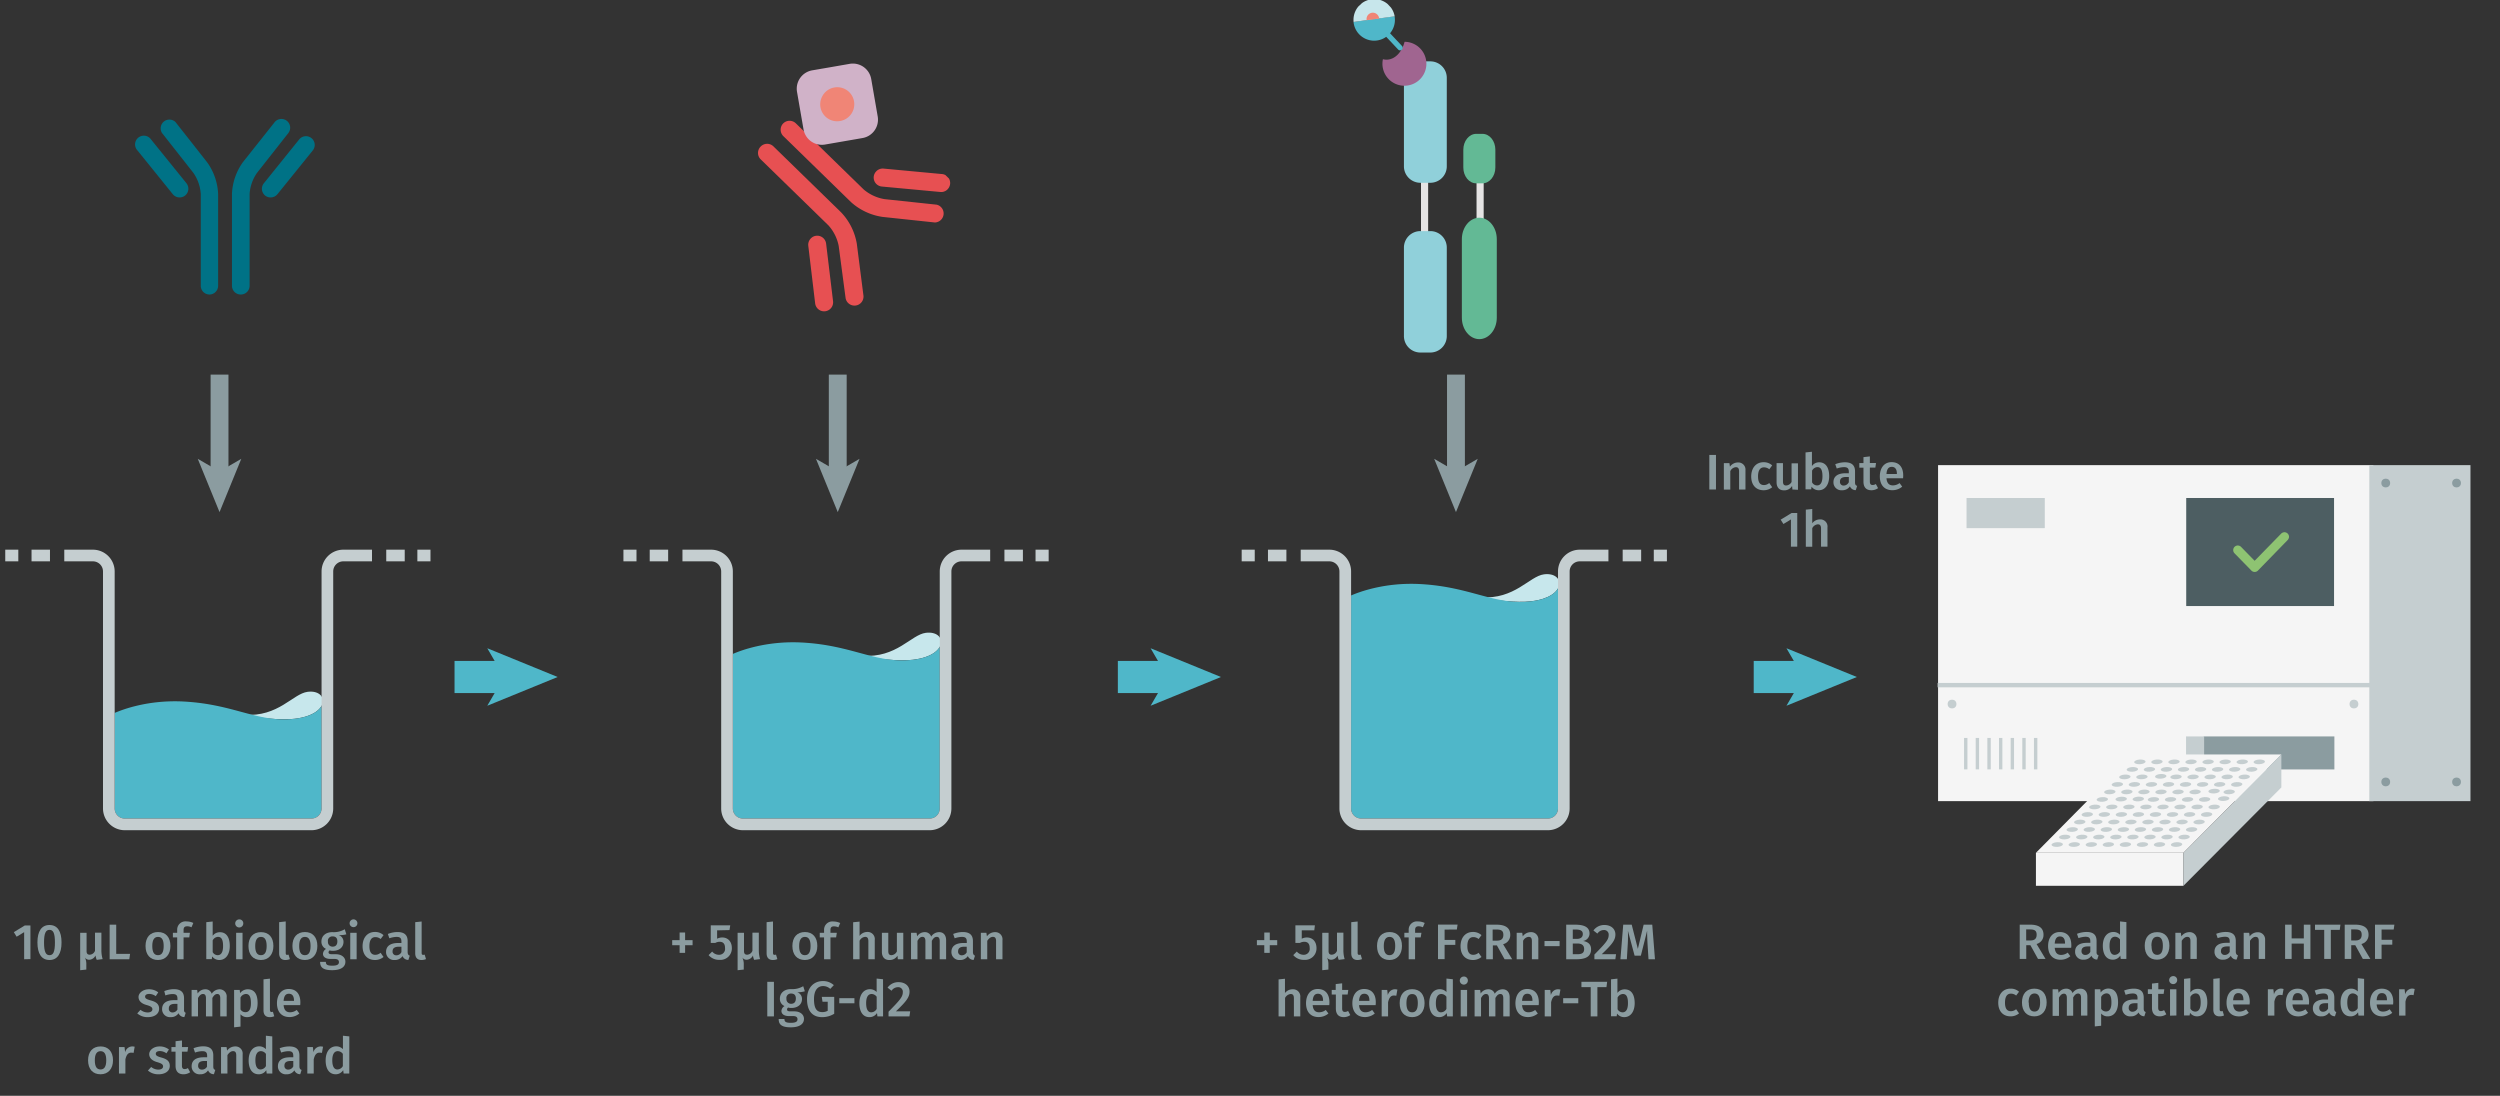 <svg id="Calque_1" data-name="Calque 1" xmlns="http://www.w3.org/2000/svg" xmlns:xlink="http://www.w3.org/1999/xlink" viewBox="0 0 700 306.82"><rect x="0" y="0" width="700" height="306.82" fill="#333333" stroke="none"/><defs><symbol id="well-b-4--4" data-name="well-b-4--4" viewBox="0 0 258.84 170.76"><path d="M184.05,15c-9,1.15-17.79,15.46-38.57,13.94,7.71,1.85,22,3.49,30.7,2.46C198.48,28.8,196.84,13.38,184.05,15Z" fill="#c7e7ec"/><path d="M66.6,157.51a6.15,6.15,0,0,0,6.14,6.15H186.39a6.16,6.16,0,0,0,6.15-6.15V23.57c-1.88,3.4-7,6.75-16.36,7.85-22.31,2.63-36.41-8.85-67.58-10.49-21.76-1.15-37.53,5-42,6.94Z" fill="#4fb7c9"/><path d="M186.39,170.76H72.74A13.26,13.26,0,0,1,59.5,157.51V13.24A6.15,6.15,0,0,0,53.35,7.1H35.93V0H53.35A13.26,13.26,0,0,1,66.6,13.24V157.51a6.15,6.15,0,0,0,6.14,6.15H186.39a6.16,6.16,0,0,0,6.15-6.15V13.24A13.26,13.26,0,0,1,205.78,0h17.46V7.1H205.78a6.15,6.15,0,0,0-6.15,6.14V157.51A13.26,13.26,0,0,1,186.39,170.76Z" fill="#c5ced0"/><rect x="231.91" width="11.25" height="7.1" fill="#c5ced0"/><rect x="250.85" width="7.99" height="7.1" fill="#c5ced0"/><rect x="16" width="11.22" height="7.1" fill="#c5ced0"/><rect width="7.95" height="7.1" fill="#c5ced0"/></symbol><symbol id="well-b-3--4" data-name="well-b-3--4" viewBox="0 0 258.84 170.76"><path d="M184.05,50.61c-9,1.15-17.79,15.45-38.57,13.93,7.71,1.86,22,3.49,30.7,2.47C198.48,64.38,196.84,49,184.05,50.61Z" fill="#c7e7ec"/><path d="M66.6,157.51a6.15,6.15,0,0,0,6.14,6.15H186.39a6.16,6.16,0,0,0,6.15-6.15V59.16c-1.88,3.4-7,6.75-16.36,7.85-22.31,2.62-36.41-8.86-67.58-10.5-21.76-1.14-37.53,5-42,6.94Z" fill="#4fb7c9"/><path d="M186.39,170.76H72.74A13.26,13.26,0,0,1,59.5,157.51V13.24A6.15,6.15,0,0,0,53.35,7.1H35.93V0H53.35A13.26,13.26,0,0,1,66.6,13.24V157.51a6.15,6.15,0,0,0,6.14,6.15H186.39a6.16,6.16,0,0,0,6.15-6.15V13.24A13.26,13.26,0,0,1,205.78,0h17.46V7.1H205.78a6.15,6.15,0,0,0-6.15,6.14V157.51A13.26,13.26,0,0,1,186.39,170.76Z" fill="#c5ced0"/><rect x="231.91" width="11.25" height="7.1" fill="#c5ced0"/><rect x="250.85" width="7.99" height="7.1" fill="#c5ced0"/><rect x="16" width="11.22" height="7.1" fill="#c5ced0"/><rect width="7.95" height="7.1" fill="#c5ced0"/></symbol><symbol id="HTRF-reader-white-background" data-name="HTRF-reader-white-background" viewBox="0 0 184.2 145.42"><rect x="0.16" width="150.47" height="116.16" fill="#f5f5f5"/><rect x="92" y="93.79" width="45.16" height="11.41" fill="#8b9ca0"/><rect x="85.88" y="93.79" width="6.25" height="11.41" fill="#c5ced0"/><rect x="149.23" width="34.98" height="116.16" fill="#c5ced0"/><rect y="75.29" width="149.98" height="1.52" fill="#c5ced0"/><rect x="85.94" y="11.37" width="51.1" height="37.35" fill="#4d5e62"/><rect x="10" y="11.37" width="27.05" height="10.42" fill="#c5ced0"/><rect x="9.14" y="94.31" width="1.17" height="10.87" fill="#c5ced0"/><rect x="13.17" y="94.31" width="1.17" height="10.87" fill="#c5ced0"/><rect x="17.2" y="94.31" width="1.17" height="10.87" fill="#c5ced0"/><rect x="21.22" y="94.31" width="1.17" height="10.87" fill="#c5ced0"/><rect x="25.25" y="94.31" width="1.17" height="10.87" fill="#c5ced0"/><rect x="29.28" y="94.31" width="1.17" height="10.87" fill="#c5ced0"/><rect x="33.31" y="94.31" width="1.17" height="10.87" fill="#c5ced0"/><circle cx="154.91" cy="6.2" r="1.52" fill="#8b9ca0"/><circle cx="179.39" cy="6.2" r="1.52" fill="#8b9ca0"/><circle cx="154.91" cy="109.52" r="1.52" fill="#8b9ca0"/><circle cx="143.92" cy="82.6" r="1.52" fill="#c5ced0"/><circle cx="4.99" cy="82.6" r="1.52" fill="#c5ced0"/><circle cx="179.39" cy="109.52" r="1.52" fill="#8b9ca0"/><polygon points="84.98 134.02 118.83 100.02 67.63 100.02 33.99 134.02 84.98 134.02" fill="#f5f5f5"/><rect x="33.99" y="134.02" width="50.99" height="11.41" fill="#f5f5f5"/><polygon points="84.98 145.42 118.83 111.42 118.83 100.02 84.98 134.02 84.98 145.42" fill="#c5ced0"/><ellipse cx="41.35" cy="131.16" rx="1.96" ry="0.81" transform="translate(-7.19 2.49) rotate(-3.17)" fill="#c5ced0"/><ellipse cx="47.24" cy="131.16" rx="1.96" ry="0.81" transform="translate(-7.18 2.81) rotate(-3.17)" fill="#c5ced0"/><ellipse cx="53.14" cy="131.16" rx="1.96" ry="0.81" transform="translate(-7.17 3.14) rotate(-3.17)" fill="#c5ced0"/><ellipse cx="59.03" cy="131.16" rx="1.96" ry="0.81" transform="translate(-7.17 3.47) rotate(-3.17)" fill="#c5ced0"/><ellipse cx="64.92" cy="131.16" rx="1.96" ry="0.81" transform="translate(-7.16 3.79) rotate(-3.17)" fill="#c5ced0"/><ellipse cx="70.82" cy="131.16" rx="1.96" ry="0.81" transform="translate(-7.15 4.12) rotate(-3.17)" fill="#c5ced0"/><ellipse cx="76.71" cy="131.16" rx="1.96" ry="0.81" transform="translate(-7.14 4.44) rotate(-3.17)" fill="#c5ced0"/><ellipse cx="82.61" cy="131.16" rx="1.96" ry="0.81" transform="translate(-7.13 4.77) rotate(-3.17)" fill="#c5ced0"/><ellipse cx="43.95" cy="128.57" rx="1.96" ry="0.81" transform="translate(-7.05 2.63) rotate(-3.17)" fill="#c5ced0"/><ellipse cx="49.84" cy="128.57" rx="1.96" ry="0.81" transform="translate(-7.04 2.95) rotate(-3.17)" fill="#c5ced0"/><ellipse cx="55.73" cy="128.57" rx="1.96" ry="0.81" transform="translate(-7.03 3.28) rotate(-3.17)" fill="#c5ced0"/><ellipse cx="61.63" cy="128.57" rx="1.96" ry="0.81" transform="translate(-7.02 3.61) rotate(-3.17)" fill="#c5ced0"/><ellipse cx="67.52" cy="128.57" rx="1.96" ry="0.81" transform="translate(-7.01 3.93) rotate(-3.17)" fill="#c5ced0"/><ellipse cx="73.42" cy="128.57" rx="1.96" ry="0.81" transform="translate(-7 4.26) rotate(-3.17)" fill="#c5ced0"/><ellipse cx="79.31" cy="128.57" rx="1.96" ry="0.81" transform="translate(-6.99 4.58) rotate(-3.17)" fill="#c5ced0"/><ellipse cx="85.21" cy="128.57" rx="1.96" ry="0.81" transform="translate(-6.98 4.91) rotate(-3.17)" fill="#c5ced0"/><ellipse cx="46.54" cy="125.97" rx="1.96" ry="0.81" transform="translate(-6.9 2.77) rotate(-3.17)" fill="#c5ced0"/><ellipse cx="52.44" cy="125.97" rx="1.96" ry="0.81" transform="translate(-6.89 3.09) rotate(-3.17)" fill="#c5ced0"/><ellipse cx="58.33" cy="125.97" rx="1.96" ry="0.81" transform="translate(-6.88 3.42) rotate(-3.17)" fill="#c5ced0"/><ellipse cx="64.23" cy="125.97" rx="1.96" ry="0.81" transform="translate(-6.87 3.75) rotate(-3.17)" fill="#c5ced0"/><ellipse cx="70.12" cy="125.97" rx="1.96" ry="0.81" transform="translate(-6.86 4.07) rotate(-3.17)" fill="#c5ced0"/><ellipse cx="76.02" cy="125.97" rx="1.96" ry="0.81" transform="translate(-6.85 4.4) rotate(-3.17)" fill="#c5ced0"/><ellipse cx="81.91" cy="125.97" rx="1.96" ry="0.81" transform="translate(-6.84 4.72) rotate(-3.17)" fill="#c5ced0"/><ellipse cx="87.8" cy="125.97" rx="1.96" ry="0.81" transform="translate(-6.83 5.05) rotate(-3.17)" fill="#c5ced0"/><ellipse cx="49.14" cy="123.37" rx="1.96" ry="0.81" transform="translate(-6.75 2.91) rotate(-3.17)" fill="#c5ced0"/><ellipse cx="55.04" cy="123.37" rx="1.96" ry="0.81" transform="translate(-6.74 3.23) rotate(-3.17)" fill="#c5ced0"/><ellipse cx="60.93" cy="123.37" rx="1.96" ry="0.81" transform="translate(-6.73 3.56) rotate(-3.17)" fill="#c5ced0"/><ellipse cx="66.83" cy="123.37" rx="1.96" ry="0.81" transform="translate(-6.72 3.89) rotate(-3.17)" fill="#c5ced0"/><ellipse cx="72.72" cy="123.37" rx="1.96" ry="0.81" transform="translate(-6.71 4.21) rotate(-3.17)" fill="#c5ced0"/><ellipse cx="78.61" cy="123.37" rx="1.96" ry="0.81" transform="translate(-6.7 4.54) rotate(-3.17)" fill="#c5ced0"/><ellipse cx="84.51" cy="123.37" rx="1.96" ry="0.81" transform="translate(-6.7 4.86) rotate(-3.17)" fill="#c5ced0"/><ellipse cx="90.4" cy="123.37" rx="1.96" ry="0.81" transform="translate(-6.69 5.19) rotate(-3.17)" fill="#c5ced0"/><ellipse cx="51.74" cy="120.77" rx="1.96" ry="0.81" transform="translate(-6.6 3.05) rotate(-3.17)" fill="#c5ced0"/><ellipse cx="57.64" cy="120.77" rx="1.96" ry="0.81" transform="translate(-6.59 3.37) rotate(-3.17)" fill="#c5ced0"/><ellipse cx="63.53" cy="120.77" rx="1.96" ry="0.81" transform="translate(-6.58 3.7) rotate(-3.17)" fill="#c5ced0"/><ellipse cx="69.42" cy="120.77" rx="1.96" ry="0.81" transform="translate(-6.58 4.03) rotate(-3.17)" fill="#c5ced0"/><ellipse cx="75.32" cy="120.77" rx="1.96" ry="0.81" transform="translate(-6.57 4.35) rotate(-3.17)" fill="#c5ced0"/><ellipse cx="81.21" cy="120.77" rx="1.96" ry="0.81" transform="translate(-6.56 4.68) rotate(-3.17)" fill="#c5ced0"/><ellipse cx="87.11" cy="120.77" rx="1.96" ry="0.81" transform="translate(-6.55 5) rotate(-3.17)" fill="#c5ced0"/><ellipse cx="93" cy="120.77" rx="1.96" ry="0.81" transform="translate(-6.54 5.33) rotate(-3.17)" fill="#c5ced0"/><ellipse cx="54.34" cy="118.17" rx="1.96" ry="0.81" transform="translate(-6.45 3.19) rotate(-3.17)" fill="#c5ced0"/><ellipse cx="60.23" cy="118.17" rx="1.96" ry="0.81" transform="translate(-6.45 3.51) rotate(-3.17)" fill="#c5ced0"/><ellipse cx="66.13" cy="118.17" rx="1.96" ry="0.81" transform="translate(-6.44 3.84) rotate(-3.17)" fill="#c5ced0"/><ellipse cx="72.02" cy="118.17" rx="1.96" ry="0.81" transform="translate(-6.43 4.17) rotate(-3.17)" fill="#c5ced0"/><ellipse cx="77.92" cy="118.17" rx="1.96" ry="0.81" transform="translate(-6.42 4.49) rotate(-3.17)" fill="#c5ced0"/><ellipse cx="83.81" cy="118.17" rx="1.96" ry="0.81" transform="translate(-6.41 4.82) rotate(-3.17)" fill="#c5ced0"/><ellipse cx="89.71" cy="118.17" rx="1.96" ry="0.81" transform="translate(-6.4 5.14) rotate(-3.17)" fill="#c5ced0"/><ellipse cx="95.6" cy="118.17" rx="1.96" ry="0.81" transform="translate(-6.39 5.47) rotate(-3.17)" fill="#c5ced0"/><ellipse cx="56.94" cy="115.57" rx="1.96" ry="0.81" transform="translate(-6.31 3.33) rotate(-3.17)" fill="#c5ced0"/><ellipse cx="62.83" cy="115.57" rx="1.96" ry="0.81" transform="matrix(1, -0.06, 0.06, 1, -6.3, 3.65)" fill="#c5ced0"/><ellipse cx="68.73" cy="115.57" rx="1.96" ry="0.81" transform="matrix(1, -0.06, 0.06, 1, -6.29, 3.98)" fill="#c5ced0"/><ellipse cx="74.62" cy="115.57" rx="1.96" ry="0.81" transform="translate(-6.28 4.31) rotate(-3.17)" fill="#c5ced0"/><ellipse cx="80.52" cy="115.57" rx="1.96" ry="0.81" transform="translate(-6.27 4.63) rotate(-3.17)" fill="#c5ced0"/><ellipse cx="86.41" cy="115.57" rx="1.96" ry="0.81" transform="translate(-6.26 4.96) rotate(-3.17)" fill="#c5ced0"/><ellipse cx="92.3" cy="115.57" rx="1.96" ry="0.81" transform="translate(-6.25 5.28) rotate(-3.17)" fill="#c5ced0"/><ellipse cx="98.2" cy="115.57" rx="1.96" ry="0.81" transform="matrix(1, -0.06, 0.06, 1, -6.24, 5.61)" fill="#c5ced0"/><ellipse cx="59.54" cy="112.97" rx="1.96" ry="0.81" transform="translate(-6.16 3.47) rotate(-3.17)" fill="#c5ced0"/><ellipse cx="65.43" cy="112.97" rx="1.96" ry="0.81" transform="translate(-6.15 3.79) rotate(-3.17)" fill="#c5ced0"/><ellipse cx="71.33" cy="112.97" rx="1.96" ry="0.81" transform="translate(-6.14 4.12) rotate(-3.17)" fill="#c5ced0"/><ellipse cx="77.22" cy="112.97" rx="1.96" ry="0.81" transform="translate(-6.13 4.45) rotate(-3.17)" fill="#c5ced0"/><ellipse cx="83.11" cy="112.97" rx="1.96" ry="0.81" transform="translate(-6.12 4.77) rotate(-3.17)" fill="#c5ced0"/><ellipse cx="89.01" cy="112.97" rx="1.96" ry="0.81" transform="translate(-6.11 5.1) rotate(-3.17)" fill="#c5ced0"/><ellipse cx="94.9" cy="112.97" rx="1.96" ry="0.81" transform="matrix(1, -0.06, 0.06, 1, -6.1, 5.42)" fill="#c5ced0"/><ellipse cx="100.8" cy="112.97" rx="1.96" ry="0.81" transform="translate(-6.1 5.75) rotate(-3.17)" fill="#c5ced0"/><ellipse cx="62.14" cy="110.38" rx="1.96" ry="0.81" transform="translate(-6.01 3.61) rotate(-3.17)" fill="#c5ced0"/><ellipse cx="68.03" cy="110.38" rx="1.96" ry="0.81" transform="translate(-6 3.93) rotate(-3.17)" fill="#c5ced0"/><ellipse cx="73.92" cy="110.38" rx="1.96" ry="0.81" transform="translate(-5.99 4.26) rotate(-3.17)" fill="#c5ced0"/><ellipse cx="79.82" cy="110.38" rx="1.96" ry="0.81" transform="translate(-5.98 4.58) rotate(-3.17)" fill="#c5ced0"/><ellipse cx="85.71" cy="110.38" rx="1.96" ry="0.81" transform="translate(-5.98 4.91) rotate(-3.17)" fill="#c5ced0"/><ellipse cx="91.61" cy="110.38" rx="1.96" ry="0.81" transform="translate(-5.97 5.24) rotate(-3.17)" fill="#c5ced0"/><ellipse cx="97.5" cy="110.38" rx="1.96" ry="0.81" transform="translate(-5.96 5.56) rotate(-3.17)" fill="#c5ced0"/><ellipse cx="103.4" cy="110.38" rx="1.96" ry="0.81" transform="translate(-5.95 5.89) rotate(-3.17)" fill="#c5ced0"/><ellipse cx="64.73" cy="107.78" rx="1.96" ry="0.81" transform="translate(-5.86 3.75) rotate(-3.17)" fill="#c5ced0"/><ellipse cx="70.63" cy="107.78" rx="1.96" ry="0.81" transform="translate(-5.85 4.07) rotate(-3.17)" fill="#c5ced0"/><ellipse cx="76.52" cy="107.78" rx="1.96" ry="0.81" transform="matrix(1, -0.06, 0.06, 1, -5.85, 4.4)" fill="#c5ced0"/><ellipse cx="82.42" cy="107.78" rx="1.96" ry="0.81" transform="translate(-5.84 4.72) rotate(-3.17)" fill="#c5ced0"/><ellipse cx="88.31" cy="107.78" rx="1.96" ry="0.81" transform="translate(-5.83 5.05) rotate(-3.17)" fill="#c5ced0"/><ellipse cx="94.21" cy="107.78" rx="1.96" ry="0.81" transform="translate(-5.82 5.38) rotate(-3.17)" fill="#c5ced0"/><ellipse cx="100.1" cy="107.78" rx="1.96" ry="0.81" transform="translate(-5.81 5.7) rotate(-3.17)" fill="#c5ced0"/><ellipse cx="105.99" cy="107.78" rx="1.96" ry="0.81" transform="translate(-5.8 6.03) rotate(-3.17)" fill="#c5ced0"/><ellipse cx="67.33" cy="105.18" rx="1.96" ry="0.81" transform="translate(-5.72 3.89) rotate(-3.17)" fill="#c5ced0"/><ellipse cx="73.23" cy="105.18" rx="1.96" ry="0.81" transform="translate(-5.71 4.21) rotate(-3.17)" fill="#c5ced0"/><ellipse cx="79.12" cy="105.18" rx="1.96" ry="0.81" transform="translate(-5.7 4.54) rotate(-3.17)" fill="#c5ced0"/><ellipse cx="85.02" cy="105.18" rx="1.96" ry="0.81" transform="translate(-5.69 4.86) rotate(-3.17)" fill="#c5ced0"/><ellipse cx="90.91" cy="105.18" rx="1.96" ry="0.81" transform="translate(-5.68 5.19) rotate(-3.17)" fill="#c5ced0"/><ellipse cx="96.8" cy="105.18" rx="1.96" ry="0.81" transform="translate(-5.67 5.52) rotate(-3.17)" fill="#c5ced0"/><ellipse cx="102.7" cy="105.18" rx="1.96" ry="0.81" transform="translate(-5.66 5.84) rotate(-3.17)" fill="#c5ced0"/><ellipse cx="108.59" cy="105.18" rx="1.96" ry="0.81" transform="translate(-5.65 6.17) rotate(-3.17)" fill="#c5ced0"/><ellipse cx="69.93" cy="102.58" rx="1.96" ry="0.81" transform="translate(-5.57 4.03) rotate(-3.17)" fill="#c5ced0"/><ellipse cx="75.83" cy="102.58" rx="1.96" ry="0.81" transform="translate(-5.56 4.35) rotate(-3.17)" fill="#c5ced0"/><ellipse cx="81.72" cy="102.58" rx="1.96" ry="0.81" transform="translate(-5.55 4.68) rotate(-3.17)" fill="#c5ced0"/><ellipse cx="87.61" cy="102.58" rx="1.96" ry="0.81" transform="translate(-5.54 5) rotate(-3.17)" fill="#c5ced0"/><ellipse cx="93.51" cy="102.58" rx="1.96" ry="0.81" transform="translate(-5.53 5.33) rotate(-3.17)" fill="#c5ced0"/><ellipse cx="99.4" cy="102.58" rx="1.96" ry="0.81" transform="translate(-5.52 5.66) rotate(-3.17)" fill="#c5ced0"/><ellipse cx="105.3" cy="102.58" rx="1.96" ry="0.81" transform="translate(-5.51 5.98) rotate(-3.17)" fill="#c5ced0"/><ellipse cx="111.19" cy="102.58" rx="1.96" ry="0.81" transform="translate(-5.5 6.31) rotate(-3.17)" fill="#c5ced0"/><path d="M119.94,23.2a1.67,1.67,0,0,0-1.13.44l-9.22,9.44-4.73-4.85a1.63,1.63,0,0,0-1.1-.44,1.58,1.58,0,0,0-1.57,1.59,1.56,1.56,0,0,0,.44,1.1l5.86,6a1.59,1.59,0,0,0,2.22,0L121,25.91a1.87,1.87,0,0,0,.49-1.1A1.62,1.62,0,0,0,119.94,23.2Z" fill="#8ec372"/></symbol><symbol id="well-b-2--4" data-name="well-b-2--4" viewBox="0 0 258.84 170.76"><path d="M184.05,86.52c-9,1.15-17.79,15.46-38.57,13.94,7.71,1.85,22,3.49,30.7,2.46C198.48,100.3,196.84,84.88,184.05,86.52Z" fill="#c7e7ec"/><path d="M66.6,157.51a6.15,6.15,0,0,0,6.14,6.15H186.39a6.16,6.16,0,0,0,6.15-6.15V95.07c-1.88,3.4-7,6.75-16.36,7.85-22.31,2.63-36.41-8.85-67.58-10.49-21.76-1.15-37.53,5-42,6.94Z" fill="#4fb7c9"/><path d="M186.39,170.76H72.74A13.26,13.26,0,0,1,59.5,157.51V13.24A6.15,6.15,0,0,0,53.35,7.1H35.93V0H53.35A13.26,13.26,0,0,1,66.6,13.24V157.51a6.15,6.15,0,0,0,6.14,6.15H186.39a6.16,6.16,0,0,0,6.15-6.15V13.24A13.26,13.26,0,0,1,205.78,0h17.46V7.1H205.78a6.15,6.15,0,0,0-6.15,6.14V157.51A13.26,13.26,0,0,1,186.39,170.76Z" fill="#c5ced0"/><rect x="231.91" width="11.25" height="7.1" fill="#c5ced0"/><rect x="250.85" width="7.99" height="7.1" fill="#c5ced0"/><rect x="16" width="11.22" height="7.1" fill="#c5ced0"/><rect width="7.95" height="7.1" fill="#c5ced0"/></symbol><symbol id="assay-antibody-blue" data-name="assay-antibody-blue" viewBox="0 0 51.27 50.27"><path d="M21.18,50.27a2.49,2.49,0,0,1-2.5-2.5V21.53a11.93,11.93,0,0,0-2.1-6l-9-11.44A2.5,2.5,0,0,1,11.46,1l9,11.44a16.65,16.65,0,0,1,3.18,9.14V47.77A2.5,2.5,0,0,1,21.18,50.27Z" fill="#007286"/><path d="M12.62,22.53a2.48,2.48,0,0,1-1.94-.93L.56,9.07A2.5,2.5,0,1,1,4.44,5.93L14.57,18.46A2.5,2.5,0,0,1,14.19,22,2.46,2.46,0,0,1,12.62,22.53Z" fill="#007286"/><path d="M30.09,50.27a2.5,2.5,0,0,1-2.5-2.5V21.53a16.65,16.65,0,0,1,3.18-9.14L39.81,1a2.5,2.5,0,0,1,3.92,3.1l-9,11.44a11.93,11.93,0,0,0-2.1,6V47.77A2.5,2.5,0,0,1,30.09,50.27Z" fill="#007286"/><path d="M38.64,22.53A2.43,2.43,0,0,1,37.08,22a2.49,2.49,0,0,1-.38-3.51L46.82,5.93a2.5,2.5,0,0,1,3.89,3.14L40.59,21.6A2.5,2.5,0,0,1,38.64,22.53Z" fill="#007286"/></symbol><symbol id="assay-antibody-red" data-name="assay-antibody-red" viewBox="0 0 51.27 50.27"><path d="M21.18,50.27a2.49,2.49,0,0,1-2.5-2.5V21.53a11.93,11.93,0,0,0-2.1-6l-9-11.44A2.5,2.5,0,0,1,11.46,1l9,11.44a16.65,16.65,0,0,1,3.18,9.14V47.77A2.5,2.5,0,0,1,21.18,50.27Z" fill="#e75052"/><path d="M12.62,22.53a2.48,2.48,0,0,1-1.94-.93L.56,9.07A2.5,2.5,0,1,1,4.44,5.93L14.57,18.46A2.5,2.5,0,0,1,14.19,22,2.46,2.46,0,0,1,12.62,22.53Z" fill="#e75052"/><path d="M30.09,50.27a2.5,2.5,0,0,1-2.5-2.5V21.53a16.65,16.65,0,0,1,3.18-9.14L39.81,1a2.5,2.5,0,0,1,3.92,3.1l-9,11.44a11.93,11.93,0,0,0-2.1,6V47.77A2.5,2.5,0,0,1,30.09,50.27Z" fill="#e75052"/><path d="M38.65,22.53A2.44,2.44,0,0,1,37.08,22a2.49,2.49,0,0,1-.38-3.51L46.82,5.93a2.5,2.5,0,0,1,3.89,3.14L40.59,21.6A2.5,2.5,0,0,1,38.65,22.53Z" fill="#e75052"/></symbol><symbol id="assay-fluorophore-acceptor-d2" data-name="assay-fluorophore-acceptor-d2" viewBox="0 0 23.7 23.7"><path d="M22.28,15.27l-7,7a4.85,4.85,0,0,1-6.85,0l-7-7a4.85,4.85,0,0,1,0-6.85l7-7a4.85,4.85,0,0,1,6.85,0L18.9,5.05l3.38,3.37A4.85,4.85,0,0,1,22.28,15.27Z" fill="#d0b2c8"/><path d="M15,8.74a4.39,4.39,0,0,1,1.26,3.59A4.4,4.4,0,0,1,8.74,15,4.4,4.4,0,0,1,15,8.74Z" fill="#f08576"/></symbol><symbol id="assay-receptor-FcRn" data-name="assay-receptor-FcRn" viewBox="0 0 26 81.53"><path d="M21.33,57.45c-.55,0-1-.33-1-.72v-33c0-.4.45-.72,1-.72s1,.32,1,.72v33C22.33,57.12,21.89,57.45,21.33,57.45Z" fill="#e5e4e4"/><path d="M21.11,43.78h0c2.69,0,4.89,2.7,4.89,6v22c0,3.3-2.2,6-4.89,6h0c-2.69,0-4.89-2.7-4.89-6v-22C16.22,46.48,18.42,43.78,21.11,43.78Z" fill="#63b995"/><path d="M20.23,20.3H22c2,0,3.6,2,3.6,4.43v5c0,2.43-1.62,4.42-3.6,4.42H20.23c-2,0-3.6-2-3.6-4.42v-5C16.63,22.3,18.25,20.3,20.23,20.3Z" fill="#63b995"/><path d="M5.78,79.44a1,1,0,0,1-1-1V24.29a1,1,0,0,1,2,0v54.2A1,1,0,0,1,5.78,79.44Z" fill="#e5e4e4"/><path d="M7.4,34H4.6A4.61,4.61,0,0,1,0,29.4V4.6A4.61,4.61,0,0,1,4.6,0H7.4A4.61,4.61,0,0,1,12,4.6V29.4A4.61,4.61,0,0,1,7.4,34Z" fill="#90d0da"/><path d="M7.4,81.53H4.6A4.61,4.61,0,0,1,0,76.93V52.13a4.61,4.61,0,0,1,4.6-4.6H7.4a4.61,4.61,0,0,1,4.6,4.6v24.8A4.61,4.61,0,0,1,7.4,81.53Z" fill="#90d0da"/></symbol><symbol id="assay-compound-purple" data-name="assay-compound-purple" viewBox="0 0 39.69 39.69"><path d="M20,0c-2.41,9.43-8.8,16.16-16.31,16.16a12.6,12.6,0,0,1-3.25-.43A19.85,19.85,0,1,0,20,0Z" fill="#a06590"/></symbol><symbol id="assay-fluorophore-donor-cryptate-right" data-name="assay-fluorophore-donor-cryptate-right" viewBox="0 0 17.27 25.51"><path d="M1.81,3.31,7.67,7.46l2,1.41,6.23,4.41a8.62,8.62,0,0,1-6.23,3.89v7.25a1.09,1.09,0,0,1-2.18,0V17.15A8.63,8.63,0,0,1,1.81,3.31Z" fill="#4fb7c9"/><path d="M1.82,3.34a8.64,8.64,0,0,1,14.08,10Z" fill="#c7e6eb"/><path d="M6.29,6.53a2.62,2.62,0,0,1,4.84,1.4,2.58,2.58,0,0,1-.57,1.63" fill="#f08576"/></symbol></defs><title>biomarkers-how-it-works-assay-protocol</title><line x1="127.27" y1="189.56" x2="142.16" y2="189.56" fill="none" stroke="#4fb7c9" stroke-miterlimit="10" stroke-width="9"/><polygon points="156.14 189.56 136.44 197.61 141.11 189.56 136.44 181.51 156.14 189.56" fill="#4fb7c9"/><line x1="313" y1="189.56" x2="327.89" y2="189.56" fill="none" stroke="#4fb7c9" stroke-miterlimit="10" stroke-width="9"/><polygon points="341.87 189.56 322.17 197.61 326.85 189.56 322.17 181.51 341.87 189.56" fill="#4fb7c9"/><path d="M357.62,263.24v1.42h-2.09v2.14H354v-2.14h-2.07v-1.42H354V261.1h1.54v2.14Z" fill="#8b9ca0"/><path d="M364.49,260.5v2.34a3.2,3.2,0,0,1,1.43-.35c1.57,0,2.7,1.12,2.7,3a3.21,3.21,0,0,1-3.51,3.27,3.81,3.81,0,0,1-3-1.33l1-1a2.41,2.41,0,0,0,1.89.91,1.65,1.65,0,0,0,1.71-1.89c0-1.31-.64-1.75-1.51-1.75a2.45,2.45,0,0,0-1.22.32h-1.27v-4.93h5.46L368,260.5Z" fill="#8b9ca0"/><path d="M374.53,267.53a2.08,2.08,0,0,1-1.7,1.2,1.39,1.39,0,0,1-1.28-.64,4.23,4.23,0,0,1,.4,2v1.39l-1.72.18V261.18H372v5.14c0,.79.4,1,.89,1a1.68,1.68,0,0,0,1.47-1.09v-5.09h1.79v4.88a8.53,8.53,0,0,0,.35,2.53l-1.65.21A4.06,4.06,0,0,1,374.53,267.53Z" fill="#8b9ca0"/><path d="M380.56,267.36a1.42,1.42,0,0,0,.42-.07l.38,1.26a3.2,3.2,0,0,1-1.27.25c-1.11,0-1.74-.65-1.74-1.89v-8.7l1.79-.19v8.77C380.14,267.19,380.27,267.36,380.56,267.36Z" fill="#8b9ca0"/><path d="M392.55,264.88c0,2.34-1.3,3.92-3.49,3.92s-3.49-1.48-3.49-3.92,1.31-3.91,3.51-3.91S392.55,262.46,392.55,264.88Zm-5.09,0c0,1.78.55,2.57,1.6,2.57s1.6-.8,1.6-2.57-.55-2.55-1.58-2.55S387.46,263.13,387.46,264.88Z" fill="#8b9ca0"/><path d="M396.23,260.4v.78H398l-.2,1.29h-1.58v6.12h-1.79v-6.12h-1.21v-1.29h1.21v-.81A2.31,2.31,0,0,1,397,258a4.48,4.48,0,0,1,1.92.43l-.52,1.21a2.88,2.88,0,0,0-1.22-.28C396.5,259.38,396.23,259.7,396.23,260.4Z" fill="#8b9ca0"/><path d="M404.49,260.29v2.9h3v1.37h-3v4h-1.85v-9.68h5.48l-.2,1.38Z" fill="#8b9ca0"/><path d="M414.82,261.84l-.81,1.09a2.3,2.3,0,0,0-1.49-.54c-1,0-1.66.76-1.66,2.53s.66,2.43,1.66,2.43a2.3,2.3,0,0,0,1.48-.58l.82,1.18a3.67,3.67,0,0,1-2.39.85c-2.15,0-3.48-1.48-3.48-3.85s1.33-4,3.46-4A3.46,3.46,0,0,1,414.82,261.84Z" fill="#8b9ca0"/><path d="M418,264.71v3.88h-1.85v-9.68h2.88c2.54,0,3.84.93,3.84,2.85a2.62,2.62,0,0,1-2,2.62l2.54,4.21h-2.13l-2.15-3.88Zm1.14-1.33c1.15,0,1.8-.46,1.8-1.62s-.6-1.5-2-1.5h-1v3.12Z" fill="#8b9ca0"/><path d="M430.73,263.23v5.36h-1.8v-5.08c0-.93-.35-1.19-.91-1.19a1.9,1.9,0,0,0-1.55,1.12v5.15h-1.8v-7.41h1.56l.14,1a2.77,2.77,0,0,1,2.26-1.18A2,2,0,0,1,430.73,263.23Z" fill="#8b9ca0"/><path d="M436.69,263.49v1.43h-4.23v-1.43Z" fill="#8b9ca0"/><path d="M445.5,265.81c0,2.13-1.7,2.78-4.05,2.78h-2.91v-9.68h2.53c2.49,0,4,.7,4,2.47a2.12,2.12,0,0,1-1.8,2.09C444.39,263.68,445.5,264.2,445.5,265.81Zm-5.12-2.92h1.14c1,0,1.67-.45,1.67-1.36s-.68-1.26-1.94-1.26h-.87Zm3.18,2.85c0-1.17-.82-1.56-1.9-1.56h-1.28v3h1.08C442.68,267.21,443.56,267,443.56,265.74Z" fill="#8b9ca0"/><path d="M452.31,261.65c0,1.59-.91,2.75-3.82,5.53h4l-.19,1.41h-5.87v-1.31c3.22-3.28,4-4.16,4-5.49a1.27,1.27,0,0,0-1.35-1.38,2.18,2.18,0,0,0-1.81,1l-1.11-.87a3.69,3.69,0,0,1,3.06-1.54C451.19,259,452.31,260.17,452.31,261.65Z" fill="#8b9ca0"/><path d="M461.58,268.59l-.25-4c-.08-1.43-.15-2.93-.13-4l-1.76,7h-1.75l-1.88-7a38.81,38.81,0,0,1-.05,4l-.24,4h-1.8l.78-9.68h2.38l1.72,6.78,1.62-6.78h2.41l.76,9.68Z" fill="#8b9ca0"/><path d="M364.08,279.23v5.36h-1.79v-5.08c0-.93-.37-1.19-.91-1.19a2,2,0,0,0-1.56,1.1v5.17H358V274.23l1.79-.18v4A2.69,2.69,0,0,1,362,277,2,2,0,0,1,364.08,279.23Z" fill="#8b9ca0"/><path d="M372.2,281.44h-4.65c.13,1.51.84,2,1.82,2a3.06,3.06,0,0,0,1.85-.66l.74,1a4.24,4.24,0,0,1-2.74,1c-2.3,0-3.53-1.52-3.53-3.86s1.19-4,3.29-4,3.26,1.4,3.26,3.74C372.24,281,372.21,281.25,372.2,281.44Zm-1.74-1.24c0-1.22-.43-1.95-1.44-1.95-.84,0-1.37.56-1.47,2h2.91Z" fill="#8b9ca0"/><path d="M376.27,284.8c-1.46,0-2.23-.84-2.23-2.42v-3.91h-1.16v-1.29H374v-1.64l1.8-.21v1.85h1.72l-.18,1.29h-1.54v3.87c0,.73.24,1,.78,1a1.62,1.62,0,0,0,.88-.28l.63,1.16A3.21,3.21,0,0,1,376.27,284.8Z" fill="#8b9ca0"/><path d="M385.18,281.44h-4.65c.12,1.51.84,2,1.82,2a3.08,3.08,0,0,0,1.85-.66l.74,1a4.27,4.27,0,0,1-2.75,1c-2.29,0-3.53-1.52-3.53-3.86s1.19-4,3.3-4,3.26,1.4,3.26,3.74C385.22,281,385.19,281.25,385.18,281.44Zm-1.74-1.24c0-1.22-.43-1.95-1.44-1.95-.84,0-1.37.56-1.47,2h2.91Z" fill="#8b9ca0"/><path d="M391.27,277.09l-.31,1.73a2.84,2.84,0,0,0-.66-.08c-.9,0-1.36.66-1.64,1.9v3.95h-1.79v-7.41h1.55l.17,1.46a2.09,2.09,0,0,1,1.93-1.65A2.61,2.61,0,0,1,391.27,277.09Z" fill="#8b9ca0"/><path d="M398.88,280.88c0,2.34-1.3,3.92-3.48,3.92s-3.49-1.48-3.49-3.92,1.3-3.91,3.5-3.91S398.88,278.46,398.88,280.88Zm-5.08,0c0,1.78.55,2.57,1.6,2.57s1.59-.8,1.59-2.57-.54-2.55-1.58-2.55S393.8,279.13,393.8,280.88Z" fill="#8b9ca0"/><path d="M406.79,284.59h-1.58l-.13-.94A2.44,2.44,0,0,1,403,284.8c-1.85,0-2.82-1.55-2.82-3.9s1.14-3.93,3-3.93a2.57,2.57,0,0,1,1.83.8V274l1.79.19Zm-1.79-2.1V279.1a1.77,1.77,0,0,0-1.4-.78c-.94,0-1.56.78-1.56,2.56s.55,2.57,1.43,2.57A1.76,1.76,0,0,0,405,282.49Z" fill="#8b9ca0"/><path d="M411,274.52a1.13,1.13,0,1,1-1.13-1.09A1.08,1.08,0,0,1,411,274.52Zm-2,10.07v-7.41h1.79v7.41Z" fill="#8b9ca0"/><path d="M422.71,279.23v5.36h-1.79v-5.08c0-.93-.36-1.19-.81-1.19-.62,0-1,.43-1.4,1.12v5.15h-1.8v-5.08c0-.93-.37-1.19-.81-1.19-.63,0-1,.43-1.41,1.12v5.15h-1.8v-7.41h1.56l.14,1a2.51,2.51,0,0,1,2.14-1.18,1.82,1.82,0,0,1,1.8,1.25,2.62,2.62,0,0,1,2.22-1.25C421.93,277,422.71,277.83,422.71,279.23Z" fill="#8b9ca0"/><path d="M430.83,281.44h-4.65c.13,1.51.84,2,1.82,2a3.06,3.06,0,0,0,1.85-.66l.74,1a4.22,4.22,0,0,1-2.74,1c-2.3,0-3.53-1.52-3.53-3.86s1.19-4,3.29-4,3.26,1.4,3.26,3.74C430.87,281,430.85,281.25,430.83,281.44Zm-1.74-1.24c0-1.22-.43-1.95-1.44-1.95-.84,0-1.37.56-1.47,2h2.91Z" fill="#8b9ca0"/><path d="M436.92,277.09l-.31,1.73a2.71,2.71,0,0,0-.66-.08c-.89,0-1.36.66-1.64,1.9v3.95h-1.79v-7.41h1.56l.17,1.46a2.07,2.07,0,0,1,1.93-1.65A2.59,2.59,0,0,1,436.92,277.09Z" fill="#8b9ca0"/><path d="M441.92,279.49v1.43h-4.23v-1.43Z" fill="#8b9ca0"/><path d="M447.27,276.39v8.2H445.4v-8.2h-2.6v-1.48H450l-.19,1.48Z" fill="#8b9ca0"/><path d="M457.71,280.88c0,2.31-1.11,3.92-2.93,3.92a2.45,2.45,0,0,1-2-1l-.11.75h-1.58V274.21l1.79-.19v4a2.48,2.48,0,0,1,2-1C456.7,277,457.71,278.4,457.71,280.88Zm-1.88,0c0-2-.58-2.56-1.44-2.56a1.77,1.77,0,0,0-1.47,1v3.27a1.6,1.6,0,0,0,1.39.86C455.2,283.46,455.83,282.74,455.83,280.88Z" fill="#8b9ca0"/><line x1="407.67" y1="104.89" x2="407.67" y2="132.8" fill="none" stroke="#8b9ca0" stroke-miterlimit="10" stroke-width="5"/><polygon points="407.67 143.39 401.57 128.47 407.67 132.01 413.77 128.47 407.67 143.39" fill="#8b9ca0"/><use width="258.84" height="170.76" transform="translate(347.67 153.91) scale(0.46)" xlink:href="#well-b-4--4"/><path d="M193.92,263.24v1.42h-2.09v2.14h-1.54v-2.14h-2.07v-1.42h2.07V261.1h1.54v2.14Z" fill="#8b9ca0"/><path d="M200.79,260.5v2.34a3.2,3.2,0,0,1,1.43-.35c1.57,0,2.7,1.12,2.7,3a3.21,3.21,0,0,1-3.51,3.27,3.81,3.81,0,0,1-3-1.33l1-1a2.41,2.41,0,0,0,1.89.91,1.65,1.65,0,0,0,1.71-1.89c0-1.31-.64-1.75-1.51-1.75a2.45,2.45,0,0,0-1.22.32h-1.27v-4.93h5.46l-.21,1.33Z" fill="#8b9ca0"/><path d="M210.83,267.53a2.08,2.08,0,0,1-1.7,1.2,1.39,1.39,0,0,1-1.28-.64,4.23,4.23,0,0,1,.4,2v1.39l-1.72.18V261.18h1.79v5.14c0,.79.39,1,.89,1a1.68,1.68,0,0,0,1.47-1.09v-5.09h1.79v4.88a8.53,8.53,0,0,0,.35,2.53l-1.65.21A4.06,4.06,0,0,1,210.83,267.53Z" fill="#8b9ca0"/><path d="M216.86,267.36a1.42,1.42,0,0,0,.42-.07l.38,1.26a3.2,3.2,0,0,1-1.27.25c-1.11,0-1.74-.65-1.74-1.89v-8.7l1.79-.19v8.77C216.44,267.19,216.57,267.36,216.86,267.36Z" fill="#8b9ca0"/><path d="M228.85,264.88c0,2.34-1.3,3.92-3.49,3.92s-3.49-1.48-3.49-3.92,1.31-3.91,3.51-3.91S228.85,262.46,228.85,264.88Zm-5.09,0c0,1.78.55,2.57,1.6,2.57s1.6-.8,1.6-2.57-.55-2.55-1.58-2.55S223.76,263.13,223.76,264.88Z" fill="#8b9ca0"/><path d="M232.53,260.4v.78h1.78l-.2,1.29h-1.58v6.12h-1.79v-6.12h-1.21v-1.29h1.21v-.81a2.31,2.31,0,0,1,2.6-2.35,4.48,4.48,0,0,1,1.92.43l-.52,1.21a2.88,2.88,0,0,0-1.22-.28C232.79,259.38,232.53,259.7,232.53,260.4Z" fill="#8b9ca0"/><path d="M244.93,263.23v5.36h-1.79v-5.08c0-.93-.36-1.19-.91-1.19a1.93,1.93,0,0,0-1.55,1.1v5.17h-1.8V258.23l1.8-.18v4a2.67,2.67,0,0,1,2.15-1.1A2,2,0,0,1,244.93,263.23Z" fill="#8b9ca0"/><path d="M251.39,268.59l-.1-1A2.51,2.51,0,0,1,249,268.8c-1.34,0-2.07-.86-2.07-2.29v-5.33h1.79v5.1c0,.87.29,1.17.91,1.17a1.84,1.84,0,0,0,1.5-1.06v-5.21h1.79v7.41Z" fill="#8b9ca0"/><path d="M264.91,263.23v5.36h-1.79v-5.08c0-.93-.36-1.19-.81-1.19-.62,0-1,.43-1.4,1.12v5.15h-1.79v-5.08c0-.93-.38-1.19-.82-1.19-.63,0-1,.43-1.41,1.12v5.15h-1.8v-7.41h1.56l.14,1a2.52,2.52,0,0,1,2.14-1.18,1.82,1.82,0,0,1,1.8,1.25A2.63,2.63,0,0,1,263,261C264.13,261,264.91,261.83,264.91,263.23Z" fill="#8b9ca0"/><path d="M273,267.58l-.38,1.2A1.73,1.73,0,0,1,271,267.7a2.52,2.52,0,0,1-2.21,1.1,2.2,2.2,0,0,1-2.39-2.28c0-1.61,1.22-2.48,3.37-2.48h.93v-.42c0-1-.44-1.29-1.39-1.29a6.67,6.67,0,0,0-2,.39l-.42-1.21a7.45,7.45,0,0,1,2.69-.54c2,0,2.84.91,2.84,2.55v3.11C272.47,267.24,272.67,267.45,273,267.58Zm-2.32-1v-1.5H270c-1.16,0-1.73.42-1.73,1.29a1,1,0,0,0,1,1.12A1.59,1.59,0,0,0,270.71,266.59Z" fill="#8b9ca0"/><path d="M280.69,263.23v5.36H278.9v-5.08c0-.93-.35-1.19-.91-1.19s-1.12.43-1.56,1.12v5.15h-1.79v-7.41h1.55l.14,1a2.79,2.79,0,0,1,2.26-1.18A2,2,0,0,1,280.69,263.23Z" fill="#8b9ca0"/><path d="M214.84,284.59v-9.68h1.86v9.68Z" fill="#8b9ca0"/><path d="M223.21,277.83a1.94,1.94,0,0,1,1.35,1.9c0,1.45-1.12,2.5-3,2.5a2.8,2.8,0,0,1-.88-.12.7.7,0,0,0-.31.55c0,.27.16.52.9.52h1.13c1.64,0,2.71.88,2.71,2.1,0,1.48-1.28,2.37-3.7,2.37-2.63,0-3.38-.84-3.38-2.33h1.61c0,.74.33,1.07,1.8,1.07s1.86-.4,1.86-1-.43-.89-1.26-.89h-1.12c-1.49,0-2.12-.66-2.12-1.43a1.7,1.7,0,0,1,.87-1.37,2.15,2.15,0,0,1-1.3-2.08c0-1.62,1.27-2.67,3.07-2.67a6,6,0,0,0,3.46-.82l.45,1.43A6.93,6.93,0,0,1,223.21,277.83Zm-3,1.78a1.28,1.28,0,0,0,1.31,1.45c.86,0,1.32-.53,1.32-1.47s-.45-1.4-1.35-1.4A1.25,1.25,0,0,0,220.19,279.61Z" fill="#8b9ca0"/><path d="M233.47,275.84l-1,1.05a2.91,2.91,0,0,0-2-.79c-1.37,0-2.55,1-2.55,3.65s.78,3.64,2.3,3.64a3,3,0,0,0,1.54-.38v-2.52h-1.46l-.2-1.37h3.48v4.73a6.34,6.34,0,0,1-3.4.95c-2.69,0-4.21-1.73-4.21-5.05s2-5.05,4.42-5.05A4.42,4.42,0,0,1,233.47,275.84Z" fill="#8b9ca0"/><path d="M239.24,279.49v1.43H235v-1.43Z" fill="#8b9ca0"/><path d="M247.26,284.59h-1.58l-.12-.94a2.47,2.47,0,0,1-2.12,1.15c-1.85,0-2.81-1.55-2.81-3.9s1.13-3.93,3-3.93a2.57,2.57,0,0,1,1.83.8V274l1.79.19Zm-1.79-2.1V279.1a1.77,1.77,0,0,0-1.4-.78c-.94,0-1.55.78-1.55,2.56s.54,2.57,1.43,2.57A1.76,1.76,0,0,0,245.47,282.49Z" fill="#8b9ca0"/><path d="M254.67,277.65c0,1.59-.91,2.75-3.82,5.53h4l-.2,1.41h-5.86v-1.31c3.22-3.28,4-4.16,4-5.49a1.27,1.27,0,0,0-1.36-1.38,2.18,2.18,0,0,0-1.8,1l-1.11-.87a3.69,3.69,0,0,1,3-1.54C253.55,275,254.67,276.17,254.67,277.65Z" fill="#8b9ca0"/><line x1="234.57" y1="104.89" x2="234.57" y2="132.8" fill="none" stroke="#8b9ca0" stroke-miterlimit="10" stroke-width="5"/><polygon points="234.57 143.39 228.47 128.47 234.57 132.01 240.67 128.47 234.57 143.39" fill="#8b9ca0"/><use width="258.84" height="170.76" transform="translate(174.56 153.91) scale(0.46)" xlink:href="#well-b-3--4"/><line x1="491.04" y1="189.56" x2="505.93" y2="189.56" fill="none" stroke="#4fb7c9" stroke-miterlimit="10" stroke-width="9"/><polygon points="519.91 189.56 500.21 197.61 504.88 189.56 500.21 181.51 519.91 189.56" fill="#4fb7c9"/><path d="M478.61,137.06v-9.68h1.86v9.68Z" fill="#8b9ca0"/><path d="M488.73,131.7v5.36h-1.79V132c0-.93-.35-1.19-.91-1.19a1.9,1.9,0,0,0-1.55,1.12v5.15h-1.8v-7.41h1.56l.14,1a2.76,2.76,0,0,1,2.25-1.18A2,2,0,0,1,488.73,131.7Z" fill="#8b9ca0"/><path d="M496.21,130.31l-.81,1.09a2.3,2.3,0,0,0-1.49-.54c-1,0-1.66.75-1.66,2.53s.65,2.43,1.66,2.43a2.25,2.25,0,0,0,1.47-.58l.83,1.18a3.68,3.68,0,0,1-2.4.85c-2.14,0-3.47-1.48-3.47-3.85s1.33-4,3.46-4A3.46,3.46,0,0,1,496.21,130.31Z" fill="#8b9ca0"/><path d="M501.88,137.06l-.1-1a2.51,2.51,0,0,1-2.27,1.24c-1.34,0-2.07-.87-2.07-2.29v-5.33h1.79v5.1c0,.87.3,1.16.91,1.16a1.82,1.82,0,0,0,1.5-1v-5.21h1.79v7.41Z" fill="#8b9ca0"/><path d="M512.17,133.35c0,2.31-1.11,3.92-2.93,3.92a2.45,2.45,0,0,1-2-1l-.11.75h-1.58V126.68l1.79-.19v4a2.45,2.45,0,0,1,2-1.05C511.16,129.44,512.17,130.87,512.17,133.35Zm-1.88,0c0-2-.58-2.56-1.44-2.56a1.77,1.77,0,0,0-1.47,1v3.27a1.6,1.6,0,0,0,1.39.86C509.66,135.93,510.29,135.21,510.29,133.35Z" fill="#8b9ca0"/><path d="M520,136.05l-.38,1.19a1.71,1.71,0,0,1-1.64-1.07,2.53,2.53,0,0,1-2.21,1.1,2.2,2.2,0,0,1-2.4-2.28c0-1.61,1.22-2.48,3.38-2.48h.92v-.42c0-1-.43-1.29-1.38-1.29a6.73,6.73,0,0,0-2,.39l-.42-1.21a7.49,7.49,0,0,1,2.69-.54c2,0,2.85.91,2.85,2.55v3.11C519.41,135.7,519.6,135.91,520,136.05Zm-2.33-1v-1.5h-.74c-1.16,0-1.74.42-1.74,1.29a1,1,0,0,0,1.05,1.12A1.58,1.58,0,0,0,517.64,135.06Z" fill="#8b9ca0"/><path d="M524,137.27c-1.46,0-2.23-.84-2.23-2.42v-3.91h-1.16v-1.29h1.16V128l1.79-.21v1.85h1.72l-.18,1.29h-1.54v3.87c0,.73.24,1,.79,1a1.62,1.62,0,0,0,.88-.28l.63,1.16A3.23,3.23,0,0,1,524,137.27Z" fill="#8b9ca0"/><path d="M532.86,133.91h-4.65c.13,1.51.84,2,1.82,2a3.11,3.11,0,0,0,1.85-.65l.74,1a4.24,4.24,0,0,1-2.74,1c-2.3,0-3.53-1.52-3.53-3.86s1.19-4,3.29-4,3.26,1.4,3.26,3.74C532.9,133.42,532.88,133.71,532.86,133.91Zm-1.73-1.25c0-1.21-.44-1.94-1.45-1.94-.84,0-1.37.56-1.47,2h2.92Z" fill="#8b9ca0"/><path d="M501.46,153.06v-7.62l-2.1,1.28-.78-1.21,3.07-1.87h1.58v9.42Z" fill="#8b9ca0"/><path d="M511.69,147.7v5.36h-1.8V148c0-.93-.36-1.19-.91-1.19a1.93,1.93,0,0,0-1.55,1.1v5.17h-1.8V142.7l1.8-.18v4a2.67,2.67,0,0,1,2.16-1.09A2,2,0,0,1,511.69,147.7Z" fill="#8b9ca0"/><use width="184.2" height="145.42" transform="translate(542.53 130.23) scale(0.81)" xlink:href="#HTRF-reader-white-background"/><path d="M567.35,264.65v3.85h-1.83v-9.6h2.86c2.51,0,3.8.92,3.8,2.82a2.59,2.59,0,0,1-1.94,2.6l2.51,4.18h-2.11l-2.13-3.85Zm1.14-1.32c1.14,0,1.77-.45,1.77-1.61s-.59-1.48-1.93-1.48h-1v3.09Z" fill="#8b9ca0"/><path d="M579.93,265.38h-4.61c.13,1.5.83,2,1.81,2a3.08,3.08,0,0,0,1.83-.65l.73,1a4.18,4.18,0,0,1-2.72,1c-2.27,0-3.5-1.52-3.5-3.83s1.18-3.93,3.27-3.93,3.23,1.38,3.23,3.7C580,264.89,579.94,265.18,579.93,265.38Zm-1.72-1.24c0-1.21-.43-1.93-1.43-1.93-.83,0-1.36.56-1.46,2h2.89Z" fill="#8b9ca0"/><path d="M587.6,267.5l-.38,1.18a1.69,1.69,0,0,1-1.62-1.07,2.51,2.51,0,0,1-2.2,1.1,2.18,2.18,0,0,1-2.37-2.27c0-1.59,1.21-2.45,3.35-2.45h.91v-.42c0-1-.43-1.28-1.37-1.28a6.62,6.62,0,0,0-1.95.39l-.41-1.21a7.7,7.7,0,0,1,2.66-.52c2,0,2.82.9,2.82,2.52v3.09C587,267.15,587.24,267.36,587.6,267.5Zm-2.31-1V265h-.73c-1.16,0-1.73.42-1.73,1.28a1,1,0,0,0,1,1.11A1.56,1.56,0,0,0,585.29,266.51Z" fill="#8b9ca0"/><path d="M595.38,268.5h-1.57l-.13-.93a2.44,2.44,0,0,1-2.1,1.14c-1.83,0-2.79-1.54-2.79-3.88s1.13-3.88,3-3.88a2.54,2.54,0,0,1,1.82.79V258l1.78.19Zm-1.78-2.08v-3.36a1.72,1.72,0,0,0-1.39-.78c-.93,0-1.54.78-1.54,2.54s.54,2.54,1.41,2.54A1.75,1.75,0,0,0,593.6,266.42Z" fill="#8b9ca0"/><path d="M607.43,264.82c0,2.32-1.29,3.89-3.46,3.89s-3.45-1.47-3.45-3.89S601.81,261,604,261,607.43,262.42,607.43,264.82Zm-5,0c0,1.76.54,2.54,1.58,2.54s1.59-.79,1.59-2.54-.54-2.53-1.57-2.53S602.39,263.08,602.39,264.82Z" fill="#8b9ca0"/><path d="M615.1,263.18v5.32h-1.78v-5c0-.92-.34-1.18-.9-1.18s-1.11.43-1.54,1.11v5.11H609.1v-7.35h1.54l.14,1A2.76,2.76,0,0,1,613,261,2,2,0,0,1,615.1,263.18Z" fill="#8b9ca0"/><path d="M626.63,267.5l-.38,1.18a1.69,1.69,0,0,1-1.62-1.07,2.5,2.5,0,0,1-2.2,1.1,2.18,2.18,0,0,1-2.37-2.27c0-1.59,1.21-2.45,3.35-2.45h.91v-.42c0-1-.43-1.28-1.37-1.28a6.62,6.62,0,0,0-2,.39l-.41-1.21a7.7,7.7,0,0,1,2.66-.52c2,0,2.82.9,2.82,2.52v3.09C626.07,267.15,626.27,267.36,626.63,267.5Zm-2.31-1V265h-.73c-1.16,0-1.72.42-1.72,1.28a1,1,0,0,0,1,1.11A1.56,1.56,0,0,0,624.32,266.51Z" fill="#8b9ca0"/><path d="M634.23,263.18v5.32h-1.78v-5c0-.92-.35-1.18-.9-1.18s-1.11.43-1.55,1.11v5.11h-1.77v-7.35h1.54l.14,1a2.74,2.74,0,0,1,2.23-1.16A2,2,0,0,1,634.23,263.18Z" fill="#8b9ca0"/><path d="M641.66,264.21v4.29h-1.83v-9.6h1.83v3.85h3.41V258.9h1.85v9.6h-1.85v-4.29Z" fill="#8b9ca0"/><path d="M652.63,260.36v8.14h-1.85v-8.14H648.2V258.9h7.12l-.19,1.46Z" fill="#8b9ca0"/><path d="M658.35,264.65v3.85h-1.83v-9.6h2.86c2.51,0,3.81.92,3.81,2.82a2.59,2.59,0,0,1-2,2.6l2.51,4.18h-2.11l-2.12-3.85Zm1.14-1.32c1.14,0,1.78-.45,1.78-1.61s-.6-1.48-1.93-1.48h-1v3.09Z" fill="#8b9ca0"/><path d="M666.84,260.27v2.87h3v1.36h-3v4H665v-9.6h5.43l-.2,1.37Z" fill="#8b9ca0"/><path d="M565.33,277.68l-.81,1.08a2.25,2.25,0,0,0-1.47-.54c-1,0-1.65.75-1.65,2.52s.65,2.4,1.65,2.4a2.25,2.25,0,0,0,1.46-.57l.82,1.17a3.64,3.64,0,0,1-2.38.84c-2.12,0-3.44-1.47-3.44-3.82s1.32-3.94,3.43-3.94A3.42,3.42,0,0,1,565.33,277.68Z" fill="#8b9ca0"/><path d="M573.06,280.69c0,2.32-1.29,3.89-3.45,3.89s-3.46-1.47-3.46-3.89,1.29-3.87,3.47-3.87S573.06,278.29,573.06,280.69Zm-5,0c0,1.77.54,2.55,1.59,2.55s1.58-.8,1.58-2.55-.54-2.52-1.57-2.52S568,279,568,280.69Z" fill="#8b9ca0"/><path d="M584.46,279.06v5.31h-1.77v-5c0-.91-.36-1.18-.81-1.18-.61,0-1,.43-1.39,1.11v5.11h-1.77v-5c0-.91-.38-1.18-.81-1.18-.62,0-1,.43-1.4,1.11v5.11h-1.78V277h1.54l.14,1a2.5,2.5,0,0,1,2.13-1.17,1.78,1.78,0,0,1,1.77,1.24,2.62,2.62,0,0,1,2.21-1.24C583.69,276.82,584.46,277.67,584.46,279.06Z" fill="#8b9ca0"/><path d="M593.06,280.68c0,2.25-1,3.9-2.9,3.9a2.3,2.3,0,0,1-1.84-.8v3.43l-1.78.19V277h1.55l.1.9a2.68,2.68,0,0,1,2.12-1.11C592.26,276.82,593.06,278.33,593.06,280.68Zm-1.86,0c0-1.86-.5-2.54-1.41-2.54a1.81,1.81,0,0,0-1.47,1v3.31a1.55,1.55,0,0,0,1.34.76C590.63,283.22,591.2,282.47,591.2,280.69Z" fill="#8b9ca0"/><path d="M600.8,283.37l-.38,1.18a1.69,1.69,0,0,1-1.62-1.06,2.51,2.51,0,0,1-2.19,1.09,2.18,2.18,0,0,1-2.38-2.26c0-1.6,1.21-2.46,3.35-2.46h.92v-.42c0-.95-.44-1.27-1.38-1.27a6.5,6.5,0,0,0-1.94.39l-.42-1.21a7.5,7.5,0,0,1,2.67-.53c2,0,2.81.9,2.81,2.53v3.08C600.24,283,600.44,283.24,600.8,283.37Zm-2.3-1V280.9h-.74c-1.15,0-1.72.42-1.72,1.28a1,1,0,0,0,1,1.11A1.59,1.59,0,0,0,598.5,282.39Z" fill="#8b9ca0"/><path d="M604.76,284.58c-1.44,0-2.21-.83-2.21-2.4v-3.87H601.4V277h1.15V275.4l1.78-.2V277H606l-.18,1.28h-1.53v3.83c0,.72.24,1,.78,1a1.61,1.61,0,0,0,.87-.28l.63,1.16A3.27,3.27,0,0,1,604.76,284.58Z" fill="#8b9ca0"/><path d="M609.61,274.39a1.12,1.12,0,1,1-1.13-1.08A1.07,1.07,0,0,1,609.61,274.39Zm-2,10V277h1.78v7.34Z" fill="#8b9ca0"/><path d="M618.05,280.69c0,2.3-1.1,3.89-2.9,3.89a2.4,2.4,0,0,1-1.94-1l-.12.75h-1.56V274.08l1.77-.19v4a2.43,2.43,0,0,1,2-1C617.05,276.82,618.05,278.24,618.05,280.69Zm-1.86,0c0-1.95-.58-2.54-1.43-2.54a1.76,1.76,0,0,0-1.46,1v3.25a1.61,1.61,0,0,0,1.38.85C615.57,283.25,616.19,282.54,616.19,280.69Z" fill="#8b9ca0"/><path d="M621.93,283.15a1.35,1.35,0,0,0,.41-.07l.38,1.25a3.18,3.18,0,0,1-1.26.25c-1.1,0-1.73-.65-1.73-1.87v-8.63l1.78-.19v8.69C621.51,283,621.64,283.15,621.93,283.15Z" fill="#8b9ca0"/><path d="M629.88,281.25h-4.61c.13,1.5.84,2,1.81,2a3,3,0,0,0,1.83-.66l.74,1a4.23,4.23,0,0,1-2.72,1c-2.28,0-3.5-1.51-3.5-3.83s1.18-3.93,3.26-3.93,3.24,1.39,3.24,3.71C629.93,280.76,629.9,281.06,629.88,281.25ZM628.16,280c0-1.2-.43-1.93-1.43-1.93-.83,0-1.36.56-1.46,2h2.89Z" fill="#8b9ca0"/><path d="M639.4,276.93l-.31,1.72a2.69,2.69,0,0,0-.65-.08c-.89,0-1.35.65-1.62,1.89v3.91H635V277h1.54l.17,1.44a2.06,2.06,0,0,1,1.91-1.64A2.55,2.55,0,0,1,639.4,276.93Z" fill="#8b9ca0"/><path d="M646.5,281.25h-4.61c.12,1.5.83,2,1.8,2a3.05,3.05,0,0,0,1.84-.66l.73,1a4.23,4.23,0,0,1-2.72,1c-2.28,0-3.5-1.51-3.5-3.83s1.18-3.93,3.26-3.93,3.24,1.39,3.24,3.71C646.54,280.76,646.51,281.06,646.5,281.25ZM644.78,280c0-1.2-.44-1.93-1.44-1.93-.83,0-1.36.56-1.45,2h2.89Z" fill="#8b9ca0"/><path d="M654.16,283.37l-.37,1.18a1.68,1.68,0,0,1-1.62-1.06,2.52,2.52,0,0,1-2.2,1.09,2.18,2.18,0,0,1-2.37-2.26c0-1.6,1.2-2.46,3.34-2.46h.92v-.42c0-.95-.43-1.27-1.38-1.27a6.56,6.56,0,0,0-1.94.39l-.42-1.21a7.59,7.59,0,0,1,2.67-.53c2,0,2.82.9,2.82,2.53v3.08C653.61,283,653.8,283.24,654.16,283.37Zm-2.3-1V280.9h-.74c-1.15,0-1.72.42-1.72,1.28a1,1,0,0,0,1,1.11A1.57,1.57,0,0,0,651.86,282.39Z" fill="#8b9ca0"/><path d="M661.94,284.37h-1.57l-.12-.93a2.45,2.45,0,0,1-2.1,1.14c-1.83,0-2.79-1.54-2.79-3.87s1.13-3.89,3-3.89a2.54,2.54,0,0,1,1.82.79v-3.72l1.77.19Zm-1.77-2.08v-3.36a1.76,1.76,0,0,0-1.39-.78c-.93,0-1.54.78-1.54,2.54s.54,2.55,1.41,2.55A1.75,1.75,0,0,0,660.17,282.29Z" fill="#8b9ca0"/><path d="M670.07,281.25h-4.61c.12,1.5.83,2,1.8,2a3,3,0,0,0,1.84-.66l.73,1a4.23,4.23,0,0,1-2.72,1c-2.28,0-3.5-1.51-3.5-3.83s1.18-3.93,3.27-3.93,3.23,1.39,3.23,3.71C670.11,280.76,670.08,281.06,670.07,281.25ZM668.35,280c0-1.2-.43-1.93-1.43-1.93-.84,0-1.36.56-1.46,2h2.89Z" fill="#8b9ca0"/><path d="M676.11,276.93l-.31,1.72a2.69,2.69,0,0,0-.65-.08c-.89,0-1.35.65-1.62,1.89v3.91h-1.78V277h1.54l.17,1.44a2.06,2.06,0,0,1,1.91-1.64A2.55,2.55,0,0,1,676.11,276.93Z" fill="#8b9ca0"/><path d="M6.76,268.59V261l-2.1,1.28L3.87,261l3.07-1.87H8.52v9.42Z" fill="#8b9ca0"/><path d="M17.23,263.89c0,3.15-1.15,4.91-3.37,4.91s-3.38-1.76-3.38-4.91S11.64,259,13.86,259,17.23,260.75,17.23,263.89Zm-4.9,0c0,2.63.49,3.56,1.53,3.56s1.52-.9,1.52-3.56-.49-3.53-1.52-3.53S12.33,261.28,12.33,263.89Z" fill="#8b9ca0"/><path d="M26.75,267.53a2.08,2.08,0,0,1-1.69,1.2,1.4,1.4,0,0,1-1.29-.64,4.23,4.23,0,0,1,.4,2v1.39l-1.72.18V261.18h1.79v5.14c0,.79.4,1,.89,1a1.68,1.68,0,0,0,1.47-1.09v-5.09h1.79v4.88a8.53,8.53,0,0,0,.35,2.53l-1.65.21A4.06,4.06,0,0,1,26.75,267.53Z" fill="#8b9ca0"/><path d="M36.42,267.08l-.21,1.51H30.7v-9.68h1.84v8.17Z" fill="#8b9ca0"/><path d="M47.72,264.88c0,2.34-1.3,3.92-3.48,3.92s-3.49-1.48-3.49-3.92,1.3-3.91,3.5-3.91S47.72,262.46,47.72,264.88Zm-5.08,0c0,1.78.55,2.57,1.6,2.57s1.59-.8,1.59-2.57-.54-2.55-1.58-2.55S42.64,263.13,42.64,264.88Z" fill="#8b9ca0"/><path d="M51.4,260.4v.78h1.78L53,262.47H51.4v6.12H49.61v-6.12h-1.2v-1.29h1.2v-.81A2.31,2.31,0,0,1,52.22,258a4.44,4.44,0,0,1,1.91.43l-.51,1.21a2.88,2.88,0,0,0-1.22-.28C51.67,259.38,51.4,259.7,51.4,260.4Z" fill="#8b9ca0"/><path d="M64.34,264.88c0,2.31-1.1,3.92-2.93,3.92a2.45,2.45,0,0,1-2-1l-.11.75H57.76V258.21l1.79-.19v4a2.48,2.48,0,0,1,2-1C63.33,261,64.34,262.4,64.34,264.88Zm-1.88,0c0-2-.58-2.56-1.44-2.56a1.77,1.77,0,0,0-1.47,1v3.27a1.6,1.6,0,0,0,1.39.86C61.83,267.46,62.46,266.74,62.46,264.88Z" fill="#8b9ca0"/><path d="M68.12,258.52A1.13,1.13,0,1,1,67,257.43,1.08,1.08,0,0,1,68.12,258.52Zm-2,10.07v-7.41h1.79v7.41Z" fill="#8b9ca0"/><path d="M76.55,264.88c0,2.34-1.3,3.92-3.49,3.92s-3.49-1.48-3.49-3.92S70.88,261,73.08,261,76.55,262.46,76.55,264.88Zm-5.09,0c0,1.78.55,2.57,1.6,2.57s1.6-.8,1.6-2.57-.55-2.55-1.58-2.55S71.46,263.13,71.46,264.88Z" fill="#8b9ca0"/><path d="M80.37,267.36a1.48,1.48,0,0,0,.42-.07l.38,1.26a3.25,3.25,0,0,1-1.28.25c-1.1,0-1.73-.65-1.73-1.89v-8.7L80,258v8.77C80,267.19,80.08,267.36,80.37,267.36Z" fill="#8b9ca0"/><path d="M88.86,264.88c0,2.34-1.31,3.92-3.49,3.92s-3.49-1.48-3.49-3.92,1.3-3.91,3.5-3.91S88.86,262.46,88.86,264.88Zm-5.09,0c0,1.78.55,2.57,1.6,2.57s1.59-.8,1.59-2.57-.54-2.55-1.58-2.55S83.77,263.13,83.77,264.88Z" fill="#8b9ca0"/><path d="M94.83,261.83a1.94,1.94,0,0,1,1.35,1.9c0,1.45-1.12,2.5-3,2.5a2.8,2.8,0,0,1-.88-.12.7.7,0,0,0-.31.55c0,.27.16.52.9.52H94c1.64,0,2.71.88,2.71,2.1,0,1.48-1.28,2.37-3.7,2.37-2.63,0-3.38-.84-3.38-2.33h1.61c0,.74.33,1.07,1.8,1.07s1.86-.4,1.86-1-.43-.89-1.26-.89H92.55c-1.49,0-2.12-.66-2.12-1.43a1.7,1.7,0,0,1,.87-1.37,2.15,2.15,0,0,1-1.3-2.08C90,262,91.27,261,93.07,261a6,6,0,0,0,3.46-.82l.45,1.43A6.89,6.89,0,0,1,94.83,261.83Zm-3,1.78a1.28,1.28,0,0,0,1.31,1.45c.86,0,1.32-.53,1.32-1.47s-.45-1.4-1.35-1.4A1.25,1.25,0,0,0,91.81,263.61Z" fill="#8b9ca0"/><path d="M100.07,258.52a1.08,1.08,0,0,1-1.14,1.08,1.09,1.09,0,1,1,1.14-1.08Zm-2,10.07v-7.41h1.79v7.41Z" fill="#8b9ca0"/><path d="M107.39,261.84l-.81,1.09a2.3,2.3,0,0,0-1.49-.54c-1,0-1.66.76-1.66,2.53s.65,2.43,1.66,2.43a2.25,2.25,0,0,0,1.47-.58l.83,1.18a3.67,3.67,0,0,1-2.39.85c-2.15,0-3.48-1.48-3.48-3.85s1.33-4,3.46-4A3.46,3.46,0,0,1,107.39,261.84Z" fill="#8b9ca0"/><path d="M114.73,267.58l-.38,1.2a1.72,1.72,0,0,1-1.64-1.08,2.53,2.53,0,0,1-2.21,1.1,2.2,2.2,0,0,1-2.4-2.28c0-1.61,1.22-2.48,3.38-2.48h.92v-.42c0-1-.43-1.29-1.38-1.29a6.73,6.73,0,0,0-2,.39l-.42-1.21a7.45,7.45,0,0,1,2.69-.54c2,0,2.85.91,2.85,2.55v3.11C114.17,267.24,114.36,267.45,114.73,267.58Zm-2.33-1v-1.5h-.74c-1.16,0-1.74.42-1.74,1.29a1,1,0,0,0,1,1.12A1.58,1.58,0,0,0,112.4,266.59Z" fill="#8b9ca0"/><path d="M118.48,267.36a1.48,1.48,0,0,0,.42-.07l.38,1.26a3.28,3.28,0,0,1-1.28.25c-1.11,0-1.74-.65-1.74-1.89v-8.7l1.8-.19v8.77C118.06,267.19,118.18,267.36,118.48,267.36Z" fill="#8b9ca0"/><path d="M44.31,277.86l-.7,1.07a3.16,3.16,0,0,0-1.82-.63c-.75,0-1.16.3-1.16.75s.29.71,1.55,1.06c1.52.41,2.37,1,2.37,2.34,0,1.54-1.43,2.35-3.12,2.35a4.33,4.33,0,0,1-3-1.05l.91-1a3.19,3.19,0,0,0,2,.74c.81,0,1.33-.35,1.33-.87s-.29-.84-1.68-1.23-2.2-1.15-2.2-2.24S40,277,41.68,277A4.13,4.13,0,0,1,44.31,277.86Z" fill="#8b9ca0"/><path d="M52,283.58l-.38,1.2A1.71,1.71,0,0,1,50,283.7a2.54,2.54,0,0,1-2.22,1.1,2.2,2.2,0,0,1-2.39-2.28c0-1.61,1.22-2.48,3.37-2.48h.93v-.42c0-1-.44-1.29-1.39-1.29a6.67,6.67,0,0,0-2,.39L46,277.51a7.45,7.45,0,0,1,2.69-.54c2,0,2.84.91,2.84,2.55v3.11C51.48,283.24,51.68,283.45,52,283.58Zm-2.32-1v-1.5H49c-1.16,0-1.73.42-1.73,1.29a1,1,0,0,0,1,1.12A1.59,1.59,0,0,0,49.72,282.59Z" fill="#8b9ca0"/><path d="M63.47,279.23v5.36h-1.8v-5.08c0-.93-.36-1.19-.81-1.19-.61,0-1,.43-1.4,1.12v5.15H57.67v-5.08c0-.93-.38-1.19-.81-1.19-.63,0-1,.43-1.42,1.12v5.15H53.65v-7.41H55.2l.14,1A2.54,2.54,0,0,1,57.49,277a1.81,1.81,0,0,1,1.79,1.25A2.65,2.65,0,0,1,61.51,277,2,2,0,0,1,63.47,279.23Z" fill="#8b9ca0"/><path d="M72.13,280.87c0,2.27-1,3.93-2.92,3.93a2.33,2.33,0,0,1-1.87-.81v3.46l-1.79.2V277.18h1.57l.1.91A2.67,2.67,0,0,1,69.36,277C71.32,277,72.13,278.5,72.13,280.87Zm-1.87,0c0-1.88-.51-2.56-1.43-2.56a1.83,1.83,0,0,0-1.49,1v3.33a1.57,1.57,0,0,0,1.36.77C69.68,283.43,70.26,282.67,70.26,280.88Z" fill="#8b9ca0"/><path d="M76,283.36a1.48,1.48,0,0,0,.42-.07l.37,1.26a3.2,3.2,0,0,1-1.27.25c-1.11,0-1.74-.65-1.74-1.89v-8.7l1.8-.19v8.77C75.62,283.19,75.74,283.36,76,283.36Z" fill="#8b9ca0"/><path d="M84.06,281.44H79.41c.13,1.51.84,2,1.82,2a3.06,3.06,0,0,0,1.85-.66l.74,1a4.24,4.24,0,0,1-2.74,1c-2.3,0-3.53-1.52-3.53-3.86s1.19-4,3.29-4,3.26,1.4,3.26,3.74C84.1,281,84.07,281.25,84.06,281.44Zm-1.74-1.24c0-1.22-.43-1.95-1.44-1.95-.84,0-1.37.56-1.47,2h2.91Z" fill="#8b9ca0"/><path d="M31.64,296.88c0,2.34-1.31,3.92-3.49,3.92s-3.49-1.48-3.49-3.92S26,293,28.16,293,31.64,294.46,31.64,296.88Zm-5.09,0c0,1.78.55,2.57,1.6,2.57s1.6-.8,1.6-2.57-.55-2.55-1.59-2.55S26.55,295.13,26.55,296.88Z" fill="#8b9ca0"/><path d="M37.71,293.09l-.31,1.73a2.69,2.69,0,0,0-.65-.08c-.9,0-1.36.66-1.64,1.9v3.95h-1.8v-7.41h1.56l.17,1.46A2.08,2.08,0,0,1,37,293,2.55,2.55,0,0,1,37.71,293.09Z" fill="#8b9ca0"/><path d="M47.3,293.86l-.7,1.07a3.16,3.16,0,0,0-1.82-.63c-.75,0-1.16.3-1.16.75s.29.71,1.55,1.06c1.52.41,2.37,1,2.37,2.34,0,1.54-1.43,2.35-3.12,2.35a4.33,4.33,0,0,1-3-1.05l.91-1a3.19,3.19,0,0,0,2,.74c.81,0,1.33-.35,1.33-.87s-.29-.84-1.68-1.23-2.2-1.15-2.2-2.24S43,293,44.67,293A4.15,4.15,0,0,1,47.3,293.86Z" fill="#8b9ca0"/><path d="M51.38,300.8c-1.46,0-2.23-.84-2.23-2.42v-3.91H48v-1.29h1.16v-1.64l1.79-.21v1.85h1.72l-.18,1.29H50.94v3.87c0,.73.24,1,.79,1a1.64,1.64,0,0,0,.88-.28l.63,1.16A3.23,3.23,0,0,1,51.38,300.8Z" fill="#8b9ca0"/><path d="M60.28,299.58l-.38,1.2a1.73,1.73,0,0,1-1.64-1.08,2.52,2.52,0,0,1-2.21,1.1,2.2,2.2,0,0,1-2.39-2.28c0-1.61,1.21-2.48,3.37-2.48H58v-.42c0-1-.44-1.29-1.39-1.29a6.61,6.61,0,0,0-2,.39l-.42-1.21a7.45,7.45,0,0,1,2.69-.54c2,0,2.84.91,2.84,2.55v3.11C59.72,299.24,59.92,299.45,60.28,299.58Zm-2.32-1v-1.5h-.75c-1.16,0-1.73.42-1.73,1.29a1,1,0,0,0,1.05,1.12A1.59,1.59,0,0,0,58,298.59Z" fill="#8b9ca0"/><path d="M67.94,295.23v5.36H66.15v-5.08c0-.93-.35-1.19-.91-1.19s-1.12.43-1.56,1.12v5.15H61.89v-7.41h1.55l.14,1A2.79,2.79,0,0,1,65.84,293,2,2,0,0,1,67.94,295.23Z" fill="#8b9ca0"/><path d="M76.25,300.59H74.67l-.12-.94a2.47,2.47,0,0,1-2.12,1.15c-1.85,0-2.81-1.55-2.81-3.9s1.13-3.93,3-3.93a2.57,2.57,0,0,1,1.83.8V290l1.79.19Zm-1.79-2.1V295.1a1.77,1.77,0,0,0-1.4-.78c-.94,0-1.55.78-1.55,2.56s.54,2.57,1.43,2.57A1.76,1.76,0,0,0,74.46,298.49Z" fill="#8b9ca0"/><path d="M84.45,299.58l-.38,1.2a1.71,1.71,0,0,1-1.64-1.08,2.53,2.53,0,0,1-2.22,1.1,2.2,2.2,0,0,1-2.39-2.28c0-1.61,1.22-2.48,3.38-2.48h.92v-.42c0-1-.43-1.29-1.39-1.29a6.67,6.67,0,0,0-2,.39l-.42-1.21A7.45,7.45,0,0,1,81,293c2,0,2.84.91,2.84,2.55v3.11C83.88,299.24,84.08,299.45,84.45,299.58Zm-2.33-1v-1.5h-.74c-1.17,0-1.74.42-1.74,1.29a1,1,0,0,0,1,1.12A1.59,1.59,0,0,0,82.12,298.59Z" fill="#8b9ca0"/><path d="M90.45,293.09l-.31,1.73a2.71,2.71,0,0,0-.66-.08c-.89,0-1.36.66-1.64,1.9v3.95H86.05v-7.41h1.56l.16,1.46A2.09,2.09,0,0,1,89.71,293,2.59,2.59,0,0,1,90.45,293.09Z" fill="#8b9ca0"/><path d="M97.8,300.59H96.22l-.13-.94A2.46,2.46,0,0,1,94,300.8c-1.85,0-2.82-1.55-2.82-3.9s1.14-3.93,3-3.93a2.58,2.58,0,0,1,1.84.8V290l1.79.19ZM96,298.49V295.1a1.77,1.77,0,0,0-1.4-.78c-.94,0-1.56.78-1.56,2.56s.55,2.57,1.43,2.57A1.76,1.76,0,0,0,96,298.49Z" fill="#8b9ca0"/><use width="258.84" height="170.76" transform="translate(1.47 153.91) scale(0.46)" xlink:href="#well-b-2--4"/><line x1="61.47" y1="104.89" x2="61.47" y2="132.8" fill="none" stroke="#8b9ca0" stroke-miterlimit="10" stroke-width="5"/><polygon points="61.47 143.39 55.37 128.47 61.47 132.01 67.56 128.47 61.47 143.39" fill="#8b9ca0"/><use width="51.27" height="50.27" transform="translate(37.91 33.2) scale(0.98)" xlink:href="#assay-antibody-blue"/><use width="51.27" height="50.27" transform="translate(270.56 54.71) rotate(134.27) scale(1.01)" xlink:href="#assay-antibody-red"/><use width="23.7" height="23.7" transform="matrix(-0.88, -0.62, -0.62, 0.88, 252.24, 26.1)" xlink:href="#assay-fluorophore-acceptor-d2"/><use width="26" height="81.53" transform="translate(393.1 17.18)" xlink:href="#assay-receptor-FcRn"/><use width="39.69" height="39.69" transform="translate(387.08 11.7) scale(0.31)" xlink:href="#assay-compound-purple"/><use width="17.27" height="25.51" transform="matrix(0.49, -0.46, 0.46, 0.49, 376.58, 5.35)" xlink:href="#assay-fluorophore-donor-cryptate-right"/></svg>